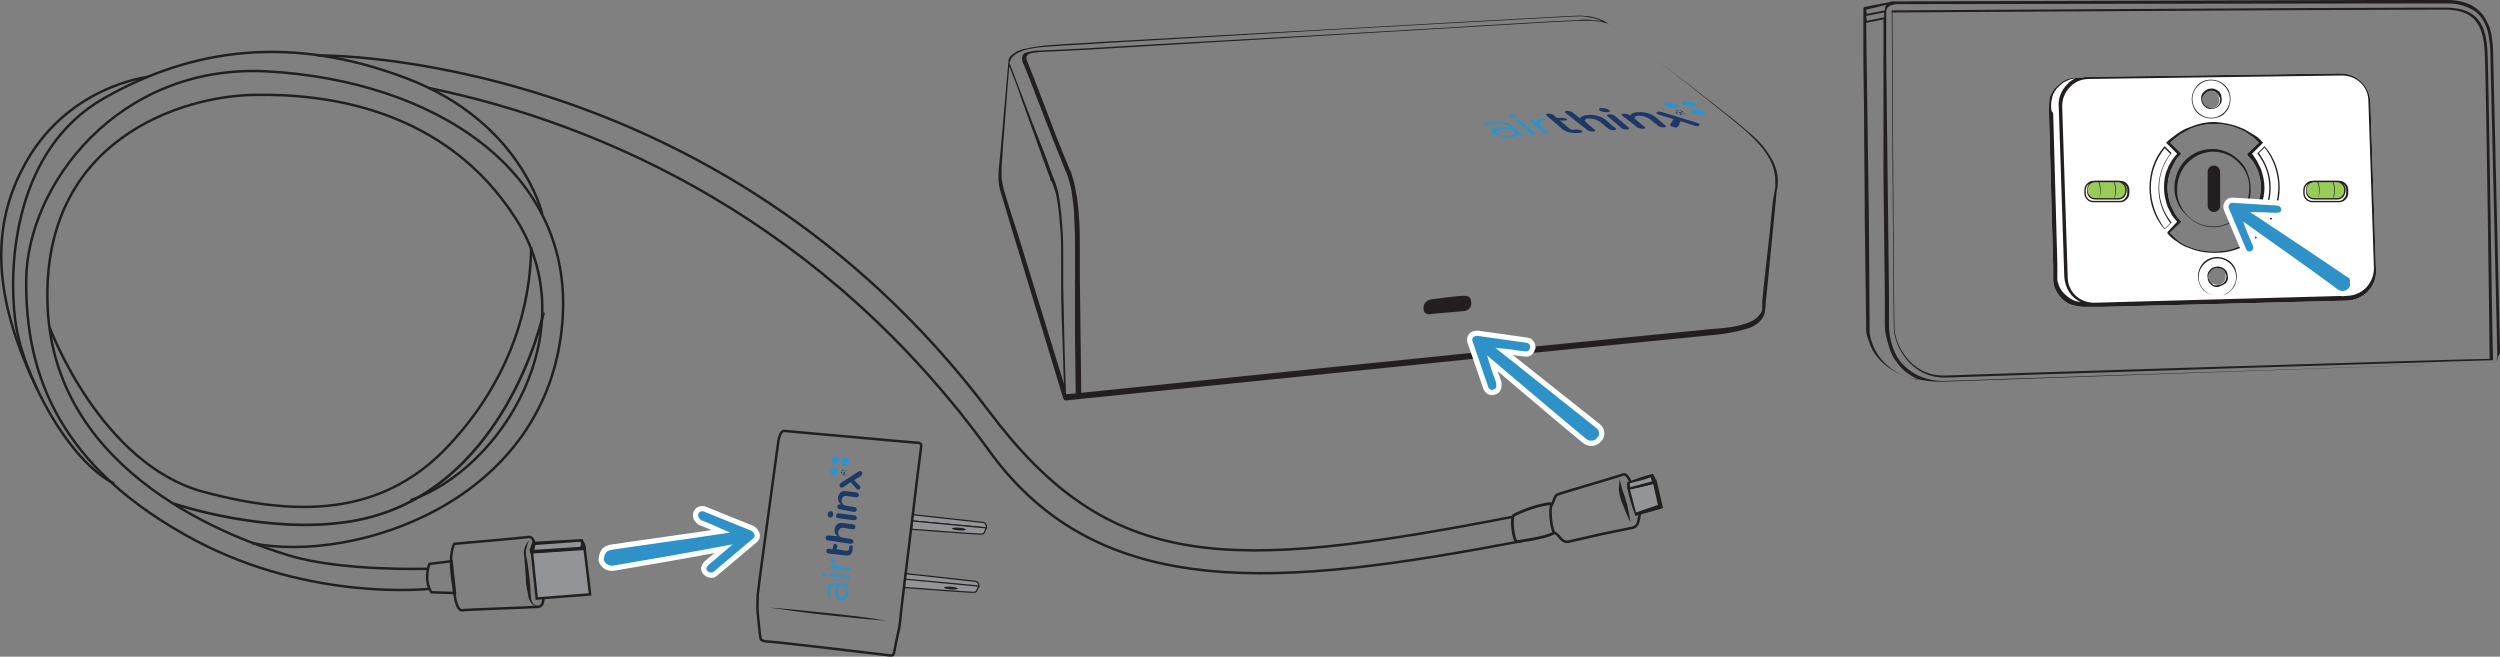 <?xml version="1.0" encoding="utf-8"?>
<!-- Generator: Adobe Illustrator 16.0.0, SVG Export Plug-In . SVG Version: 6.00 Build 0)  -->
<!DOCTYPE svg PUBLIC "-//W3C//DTD SVG 1.1//EN" "http://www.w3.org/Graphics/SVG/1.1/DTD/svg11.dtd">
<svg version="1.1" id="ARTWORK" xmlns="http://www.w3.org/2000/svg" xmlns:xlink="http://www.w3.org/1999/xlink" x="0px" y="0px"
	 width="533.475px" height="140.12px" viewBox="-28.127 266.078 533.475 140.12"
	 enable-background="new -28.127 266.078 533.475 140.12" xml:space="preserve">
<rect x="-28.127" y="266.078" width="533.475" height="140.12" fill="#808080" stroke="none"/>
<g>
	<g>
		<g>
			<path fill="#929497" stroke="#221F1F" stroke-width="0.267" stroke-miterlimit="10" d="M165.053,388.479l14.782,1.626
				c0,0,1.034,0,0.887,1.183l-15.817-1.479L165.053,388.479z"/>
			<path fill="#929497" stroke="#221F1F" stroke-width="0.267" stroke-miterlimit="10" d="M164.756,391.435
				c0,0,13.748,1.035,14.635,1.035c0.888,0,0.74,0,1.331-1.331l-15.817-1.478L164.756,391.435z"/>
			
				<ellipse transform="matrix(-0.997 -0.076 0.076 -0.997 319.28 795.195)" fill="#221F1F" cx="174.769" cy="391.523" rx="1.478" ry="0.296"/>
		</g>
		<g>
			<path fill="#929497" stroke="#221F1F" stroke-width="0.267" stroke-miterlimit="10" d="M166.678,375.913l14.783,1.626
				c0,0,1.035,0,0.887,1.183l-15.817-1.479L166.678,375.913z"/>
			<path fill="#929497" stroke="#221F1F" stroke-width="0.267" stroke-miterlimit="10" d="M166.383,379.018
				c0,0,13.748,1.034,14.635,1.034s0.738,0,1.33-1.33l-15.817-1.479L166.383,379.018z"/>
			
				<ellipse transform="matrix(-0.997 -0.076 0.076 -0.997 323.62 770.179)" fill="#221F1F" cx="176.458" cy="378.935" rx="1.478" ry="0.296"/>
		</g>
		<path fill="none" stroke="#221F1F" stroke-width="0.534" stroke-miterlimit="10" d="M161.652,405.922
			c0.592,0,0.887,0.147,1.035-0.739c0.147-0.887,0.738-3.695,0.887-4.287c0.147-0.591,0.295-1.034,0.591-4.435
			c0.444-3.4,4.14-34.592,4.287-35.183c0-0.592-0.296-0.739-1.034-0.739c-0.74,0-27.792-2.513-28.235-2.513
			s-0.888,0.591-1.183,1.922c-0.148,1.33-4.435,32.226-4.435,33.112c0,0.888-0.147,2.514,0,3.844s0.443,4.878,0.591,5.322
			c0,0.443,0.443,0.591,1.183,0.738C135.931,402.817,160.322,405.773,161.652,405.922z"/>
		<g>
			<path fill="#221F1F" d="M135.931,395.722c4.139,0.296,8.426,0.739,12.565,1.183c4.139,0.443,8.426,0.887,12.564,1.626
				c-4.139-0.296-8.426-0.739-12.564-1.183C144.209,396.904,140.069,396.313,135.931,395.722z"/>
		</g>
		<g>
			<path fill="#3192C8" d="M151.452,390.991h-0.443c-0.147,0.296-0.296,0.739-0.296,1.183c-0.147,0.887,0.148,1.33,0.739,1.33l0,0
				c0.591,0,0.888-0.443,0.888-1.034C152.486,391.878,152.043,391.139,151.452,390.991 M151.305,394.243L151.305,394.243
				c-0.887-0.147-1.33-0.887-1.184-2.069c0-0.591,0.148-0.887,0.297-1.33h-0.148c-0.739-0.148-1.183,0.295-1.33,1.183
				c0,0.443,0,0.887,0.147,1.183v0.147c0,0.147-0.147,0.296-0.296,0.296c-0.147,0-0.147-0.148-0.295-0.148
				c-0.148-0.443-0.148-0.887-0.148-1.478c0-0.592,0.296-1.035,0.592-1.331c0.295-0.295,0.738-0.295,1.33-0.295l2.365,0.295
				c0.148,0,0.296,0.148,0.296,0.296s-0.147,0.296-0.296,0.296h-0.443c0.295,0.296,0.592,0.887,0.592,1.626
				S152.191,394.392,151.305,394.243"/>
			<path fill="#3192C8" d="M147.609,389.069c-0.148,0-0.297-0.147-0.297-0.443c0-0.147,0.148-0.443,0.443-0.296h0.148
				c0.148,0,0.296,0.148,0.296,0.443C148.053,388.922,147.904,389.069,147.609,389.069L147.609,389.069z"/>
			<path fill="#3192C8" d="M149.234,389.069c-0.147,0-0.295-0.147-0.295-0.296c0-0.147,0.147-0.295,0.295-0.295l3.696,0.443
				c0.147,0,0.296,0.147,0.296,0.296c0,0.147-0.148,0.295-0.296,0.295L149.234,389.069z"/>
			<path fill="#3192C8" d="M149.383,387.443c-0.148,0-0.296-0.147-0.296-0.296c0-0.147,0.147-0.295,0.296-0.295l0.738,0.147
				c-0.591-0.443-1.034-1.035-0.887-1.626c0-0.147,0.148-0.296,0.296-0.296s0.296,0.148,0.296,0.296
				c0,0.887,0.592,1.626,1.773,1.773l1.479,0.148c0.148,0,0.296,0.147,0.296,0.296c0,0.147-0.147,0.295-0.296,0.295L149.383,387.443
				z"/>
			<path fill="#1C3968" d="M148.644,384.191c-0.296,0-0.443-0.296-0.443-0.592c0-0.295,0.296-0.443,0.591-0.443l0.739,0.148
				l0.147-0.739c0-0.296,0.297-0.443,0.443-0.443c0.148,0,0.444,0.295,0.444,0.443l-0.147,0.739l2.068,0.295
				c0.444,0,0.592-0.147,0.592-0.443c0-0.147,0-0.147,0-0.295c0-0.296,0.296-0.444,0.443-0.444c0.148,0,0.296,0.148,0.296,0.296
				c0,0.296,0,0.443,0,0.739c-0.147,0.739-0.443,1.183-1.331,1.183L148.644,384.191z"/>
			<path fill="#1C3968" d="M148.496,381.383c-0.296,0-0.443-0.296-0.443-0.592c0-0.295,0.295-0.443,0.591-0.443l1.922,0.148
				c-0.296-0.296-0.739-0.739-0.591-1.479c0.146-1.035,0.887-1.479,1.773-1.331l2.217,0.296c0.296,0,0.443,0.296,0.443,0.592
				c0,0.295-0.295,0.443-0.591,0.443l-1.922-0.296c-0.591-0.147-1.034,0.296-1.183,0.887c0,0.592,0.296,1.035,0.887,1.183
				l1.922,0.296c0.296,0,0.443,0.296,0.443,0.592c0,0.295-0.295,0.443-0.591,0.443L148.496,381.383z"/>
			<path fill="#1C3968" d="M148.939,376.504c-0.296,0-0.443-0.295-0.443-0.738c0-0.296,0.295-0.592,0.591-0.592h0.147
				c0.296,0,0.443,0.296,0.443,0.739c0,0.296-0.295,0.591-0.591,0.591H148.939z"/>
			<path fill="#1C3968" d="M150.713,376.652c-0.295,0-0.443-0.296-0.443-0.592c0-0.295,0.296-0.443,0.592-0.443l3.399,0.443
				c0.296,0,0.443,0.296,0.443,0.592s-0.296,0.443-0.591,0.443L150.713,376.652z"/>
			<path fill="#1C3968" d="M151.009,374.73c-0.296,0-0.443-0.296-0.443-0.592c0-0.295,0.296-0.443,0.591-0.443h0.148
				c-0.296-0.295-0.739-0.739-0.592-1.478c0.148-1.035,0.887-1.479,1.773-1.331l2.218,0.296c0.296,0,0.444,0.296,0.444,0.591
				c0,0.296-0.297,0.444-0.592,0.444l-1.922-0.296c-0.739-0.148-1.035,0.296-1.183,0.887c0,0.592,0.296,1.035,0.888,1.183
				l1.921,0.296c0.296,0,0.444,0.296,0.444,0.591c0,0.296-0.297,0.443-0.592,0.443L151.009,374.73z"/>
			<path fill="#3192C8" d="M149.678,367.487c-0.443,0-0.738-0.444-0.591-0.888c0-0.443,0.443-0.887,0.888-0.738h0.146
				c0.444,0,0.74,0.443,0.592,0.887C150.565,367.191,150.121,367.635,149.678,367.487L149.678,367.487z"/>
			<path fill="#3192C8" d="M149.975,365.122c-0.444,0-0.74-0.443-0.592-0.888c0-0.443,0.443-0.887,0.887-0.738h0.148
				c0.443,0,0.738,0.443,0.591,0.887S150.418,365.122,149.975,365.122L149.975,365.122z"/>
			<path fill="#3192C8" d="M152.043,365.417c-0.443,0-0.738-0.443-0.591-0.887c0-0.443,0.443-0.887,0.888-0.739h0.146
				c0.444,0,0.74,0.443,0.592,0.888C153.078,365.122,152.635,365.417,152.043,365.417L152.043,365.417z"/>
			<path fill="#1C3968" d="M155,366.748c0.148-0.148,0.296-0.148,0.443-0.148c0.296,0,0.443,0.296,0.443,0.592
				c0,0.147-0.147,0.296-0.295,0.443l-1.479,0.887l1.183,1.183c0.147,0.148,0.296,0.296,0.147,0.443
				c0,0.296-0.295,0.444-0.443,0.444s-0.295-0.148-0.295-0.148l-1.331-1.479L151.896,370c-0.147,0.147-0.296,0.147-0.443,0.147
				c-0.296,0-0.443-0.295-0.443-0.591c0-0.148,0.147-0.296,0.296-0.443L155,366.748z"/>
			<path fill="#1C3968" d="M152.043,366.748c-0.147,0-0.147,0-0.147,0.147c0,0.148,0,0.148,0.147,0.296l0,0
				c0.148,0,0.148,0,0.148-0.148C152.191,366.896,152.191,366.748,152.043,366.748L152.043,366.748z"/>
			<path fill="#1C3968" d="M152.043,367.339C152.191,367.339,152.191,367.339,152.043,367.339
				C152.191,367.191,152.191,367.191,152.043,367.339L152.043,367.339C152.043,367.191,152.043,367.191,152.043,367.339
				L152.043,367.339L152.043,367.339z"/>
			<path fill="#1C3968" d="M151.748,367.339c0,0.148,0,0.148,0.147,0.148s0.147,0,0.147-0.148l0,0c0-0.147,0-0.147-0.147-0.147
				L151.748,367.339L151.748,367.339z"/>
			<path fill="#1C3968" d="M152.043,367.635C152.043,367.635,152.191,367.635,152.043,367.635c0.148,0.147,0.148,0.147,0.148,0l0,0
				C152.34,367.487,152.191,367.487,152.043,367.635C152.191,367.487,152.191,367.487,152.043,367.635L152.043,367.635z"/>
			<path fill="#1C3968" d="M152.486,367.635C152.34,367.635,152.486,367.635,152.486,367.635L152.486,367.635L152.486,367.635
				L152.486,367.635C152.486,367.487,152.486,367.635,152.486,367.635L152.486,367.635z"/>
			<path fill="#1C3968" d="M152.34,366.896L152.34,366.896C152.34,366.748,152.34,366.748,152.34,366.896L152.34,366.896
				L152.34,366.896L152.34,366.896L152.34,366.896z"/>
			<path fill="#1C3968" d="M152.34,367.339h0.146c0-0.147,0-0.147,0-0.147l0,0h-0.146C152.34,367.191,152.34,367.191,152.34,367.339
				L152.34,367.339z"/>
			<path fill="#1C3968" d="M152.635,367.043L152.635,367.043C152.783,366.896,152.783,366.896,152.635,367.043L152.635,367.043
				C152.635,366.748,152.635,366.748,152.635,367.043C152.635,366.896,152.635,366.896,152.635,367.043L152.635,367.043z"/>
			<path fill="#1C3968" d="M152.783,366.748L152.783,366.748C152.783,366.6,152.783,366.6,152.783,366.748L152.783,366.748
				C152.783,366.6,152.783,366.6,152.783,366.748C152.635,366.6,152.635,366.6,152.783,366.748L152.783,366.748z"/>
			<path fill="#1C3968" d="M152.043,366.6C152.043,366.452,152.043,366.452,152.043,366.6L152.043,366.6L152.043,366.6
				L152.043,366.6C152.043,366.6,152.191,366.6,152.043,366.6L152.043,366.6z"/>
			<path fill="#1C3968" d="M152.486,366.6v-0.147c0,0-0.146-0.147-0.146,0l0,0v0.147C152.34,366.748,152.34,366.748,152.486,366.6
				L152.486,366.6z"/>
			<path fill="#1C3968" d="M152.191,366.305C152.34,366.305,152.34,366.305,152.191,366.305
				C152.191,366.156,152.191,366.156,152.191,366.305L152.191,366.305C152.043,366.156,152.043,366.305,152.191,366.305
				L152.191,366.305L152.191,366.305z"/>
			<path fill="#1C3968" d="M152.043,366.156C152.043,366.156,152.043,366.009,152.043,366.156
				C152.043,366.009,151.896,366.009,152.043,366.156L152.043,366.156C151.896,366.009,151.896,366.156,152.043,366.156
				C151.896,366.156,152.043,366.156,152.043,366.156L152.043,366.156z"/>
			<path fill="#1C3968" d="M151.748,366.748C151.6,366.748,151.6,366.748,151.748,366.748
				C151.6,366.748,151.748,366.748,151.748,366.748L151.748,366.748L151.748,366.748C151.748,366.748,151.748,366.6,151.748,366.748
				L151.748,366.748z"/>
			<path fill="#1C3968" d="M151.896,366.452c0-0.147-0.147-0.147-0.147-0.147c-0.148,0-0.148,0.147-0.148,0.147l0,0
				c0,0.147,0.148,0.147,0.148,0.147C151.896,366.6,151.896,366.452,151.896,366.452L151.896,366.452z"/>
			<path fill="#1C3968" d="M151.6,366.452C151.6,366.452,151.452,366.452,151.6,366.452c-0.147,0-0.147,0-0.147,0l0,0
				C151.452,366.6,151.452,366.6,151.6,366.452C151.6,366.6,151.6,366.452,151.6,366.452L151.6,366.452z"/>
			<path fill="#1C3968" d="M151.305,366.6L151.305,366.6C151.156,366.6,151.156,366.6,151.305,366.6L151.305,366.6
				C151.156,366.6,151.156,366.748,151.305,366.6L151.305,366.6L151.305,366.6z"/>
			<path fill="#1C3968" d="M151.6,367.191C151.6,367.191,151.748,367.191,151.6,367.191
				C151.748,367.191,151.748,367.191,151.6,367.191L151.6,367.191C151.748,367.043,151.748,367.043,151.6,367.191
				C151.748,367.043,151.6,367.043,151.6,367.191L151.6,367.191z"/>
			<path fill="#1C3968" d="M151.452,366.748c-0.147,0-0.147,0-0.147,0.147c0,0.148,0,0.148,0.147,0.148l0,0
				c0.147,0,0.147,0,0.147-0.148C151.6,366.896,151.6,366.896,151.452,366.748L151.452,366.748z"/>
			<path fill="#1C3968" d="M151.452,367.191C151.305,367.191,151.305,367.191,151.452,367.191c-0.147,0.147,0,0.147,0,0.147l0,0
				C151.452,367.339,151.452,367.339,151.452,367.191L151.452,367.191L151.452,367.191z"/>
			<path fill="#1C3968" d="M151.452,367.487L151.452,367.487C151.452,367.635,151.452,367.635,151.452,367.487L151.452,367.487
				C151.452,367.635,151.452,367.635,151.452,367.487L151.452,367.487L151.452,367.487z"/>
		</g>
	</g>
	<g>
		<g>
			<path fill="none" stroke="#221F1F" stroke-width="0.606" stroke-linecap="round" stroke-miterlimit="10" d="M302.679,373.548
				c-3.992,0.443-7.835,2.513-7.835,2.513c-0.592,1.035,0,5.026,0.591,5.618c0,0,5.913-0.739,7.835-1.774"/>
			<path fill="none" stroke="#221F1F" stroke-width="0.554" stroke-miterlimit="10" d="M313.617,380.052
				c0,0,5.026-1.034,6.505-1.33c1.478-0.296,1.33-1.626,1.626-2.661c0.296-1.034-0.739-3.695-1.479-5.913
				c-0.739-2.217-1.479-3.104-2.069-2.809c-0.592,0.296-13.452,3.991-14.044,4.287c-0.591,0.296-0.739,1.626-1.183,2.218
				c-0.591,0.739,0,5.617,0.592,5.913c1.183,0.443,1.33,2.069,2.956,1.922C307.853,381.383,313.617,380.052,313.617,380.052z"/>
			<g>
				<path fill="#221F1F" d="M317.461,368.227c0.147,0.443,0.147,0.738,0.296,1.182c0.147,0.444,0.147,0.739,0.295,1.184
					c0.296,0.738,0.592,1.478,0.739,2.217c0.296,0.739,0.443,1.479,0.592,2.365c0.147,0.739,0.296,1.626,0.443,2.365
					c-0.443-0.739-0.739-1.479-1.035-2.218c-0.295-0.738-0.591-1.478-0.887-2.217s-0.443-1.479-0.591-2.365
					C317.313,369.853,317.461,369.113,317.461,368.227z"/>
			</g>
			<g>
				<polygon fill="#929497" points="319.53,370.296 325,368.965 326.035,374.139 320.861,375.617 				"/>
				<path fill="#221F1F" d="M319.087,370.147c1.922-0.591,3.844-1.034,5.766-1.626l0.443-0.147l0.147,0.443l1.183,5.174l0.147,0.443
					l-0.295,0.148l-5.174,1.478l-0.443,0.148l-0.148-0.443C319.974,373.844,319.53,372.069,319.087,370.147z M319.679,370.443
					c0.443,1.626,0.887,3.4,1.33,5.174l-0.147-0.147l5.174-1.774l-0.296,0.443l-1.183-5.174l0.443,0.296
					C323.374,369.704,321.6,370.147,319.679,370.443z"/>
			</g>
			<g>
				<polygon fill="#929497" points="324.408,367.487 325,368.965 319.53,370.296 319.383,369.261 				"/>
				<path fill="#221F1F" d="M324.557,367.191c0.147,0.147,0.296,0.443,0.443,0.739s0.296,0.591,0.147,1.034L325,369.261l-5.47,1.33
					h-0.147l-0.148-0.147c-0.147-0.147-0.147-0.443-0.147-0.591c0-0.148,0-0.444,0-0.592v-0.296h0.147
					C321.009,368.227,322.782,367.635,324.557,367.191z M324.113,367.931c-1.479,0.591-3.104,0.887-4.73,1.33l0.147-0.147
					c0.148,0.147,0.148,0.443,0.148,0.591c0,0.148,0.147,0.443,0,0.592l-0.296-0.148l5.47-1.478l-0.296,0.443
					c0-0.296-0.148-0.443-0.296-0.592C324.261,368.374,324.261,368.227,324.113,367.931z"/>
			</g>
		</g>
		<path fill="none" stroke="#221F1F" stroke-width="0.534" stroke-miterlimit="10" d="M87.148,388.626
			c0.295,2.218,1.625,6.8-0.444,6.948c-2.069,0.147-15.817,0.591-16.261,0.739c-0.443,0-1.183-0.444-1.626-3.696
			s-1.331-7.835,0-10.495c2.069-0.148,15.078-1.331,15.966-1.479C85.817,380.644,86.261,382.27,87.148,388.626z"/>
		<polygon fill="#929497" stroke="#221F1F" stroke-width="0.534" stroke-miterlimit="10" points="96.609,383.009 97.791,392.913 
			86.408,393.8 85.374,383.896 		"/>
		<g>
			<path fill="#221F1F" d="M84.783,381.383c-0.297,0.591-0.443,1.183-0.592,1.773c-0.148,0.592-0.148,1.183,0,1.774
				c0.295,1.33,0.443,2.513,0.592,3.843c0.147,1.331,0.295,2.514,0.295,3.844c0.148,0.592,0,1.331,0.296,1.774
				c0.147,0.591,0.739,0.887,1.478,1.034c-0.591,0-1.33-0.147-1.773-0.887c-0.147-0.296-0.295-0.591-0.443-1.035l-0.148-0.887
				c-0.295-1.33-0.443-2.513-0.443-3.844l-0.295-3.843C83.452,383.748,83.896,382.27,84.783,381.383z"/>
		</g>
		<path fill="none" stroke="#221F1F" stroke-width="0.534" stroke-miterlimit="10" d="M68.227,385.817l-4.73,0.591
			c0,0-1.331,3.4,0.443,6.062l5.025,0.147L68.227,385.817z"/>
		<path fill="none" stroke="#221F1F" stroke-width="0.534" stroke-miterlimit="10" d="M63.2,387.443c0,0-18.331,0.592-29.565-2.809
			s-49.965-16.853-51.592-52.922c-1.625-36.069,28.975-45.234,44.201-45.383c15.078-0.295,40.651,2.809,55.73,26.461
			c15.078,23.652-2.81,53.218-22.471,60.018"/>
		<path fill="none" stroke="#221F1F" stroke-width="0.534" stroke-miterlimit="10" d="M63.496,391.73
			c0,0-25.131,2.809-49.966-10.348c-28.826-15.374-36.218-35.035-36.069-55.436c0.148-20.399,19.66-46.27,51.295-44.643
			c35.627,1.922,65.783,21.139,63.123,53.513c-3.105,38.73-44.939,51.591-66.227,47.156"/>
		<path fill="none" stroke="#221F1F" stroke-width="0.534" stroke-miterlimit="10" d="M-17.514,336c0,0,10.792,29.122,32.818,35.035
			c22.025,5.913,39.174,4.286,52.479-10.053c13.304-14.339,17.295-29.861,17.443-42.131"/>
		<path fill="none" stroke="#221F1F" stroke-width="0.567" stroke-miterlimit="10" d="M8.947,373.548c0,0,19.514,6.652,37.4,3.844
			c33.262-5.174,41.539-44.644,41.539-44.644"/>
		<path fill="none" stroke="#221F1F" stroke-width="0.534" stroke-miterlimit="10" d="M87.592,311.756
			c0,0-4.436-19.66-28.975-28.973c-24.539-9.313-45.678-6.505-64.6,4.286c-18.922,10.792-20.4,35.183-18.922,47.157
			c1.479,11.974,11.53,30.304,21.139,35.034"/>
		<g>
			<polygon fill="#929497" points="96.018,381.383 96.609,383.009 85.374,383.896 85.67,382.122 			"/>
			<path fill="#221F1F" d="M96.165,381.087c0.147,0.296,0.296,0.592,0.444,0.887c0.146,0.296,0.295,0.592,0.295,1.035v0.443h-0.295
				l-11.235,0.739h-0.296l-0.147-0.443c-0.147-0.296,0-0.592,0.147-0.887c0.148-0.296,0.148-0.592,0.296-0.888l0.147-0.295h0.296
				L96.165,381.087z M95.722,381.679l-10.052,0.738l0.443-0.295c0,0.295,0,0.591-0.148,0.887c0,0.296,0,0.591-0.295,0.887
				l-0.443-0.443l11.234-0.739l-0.296,0.592c-0.147,0-0.296-0.148-0.296-0.296l-0.147-0.296
				C95.869,382.27,95.869,381.974,95.722,381.679z"/>
		</g>
		<path fill="none" stroke="#221F1F" stroke-width="0.534" stroke-miterlimit="10" d="M39.695,277.904c0,0,85-1.33,143.244,75.982
			c25.869,34.443,50.704,34.296,111.756,22.47"/>
		<path fill="none" stroke="#221F1F" stroke-width="0.534" stroke-miterlimit="10" d="M63.348,284.852
			c37.4,7.688,84.408,28.679,119.739,77.609c23.652,32.521,62.234,28.826,113.53,19.069"/>
		<path fill="none" stroke="#221F1F" stroke-width="0.534" stroke-miterlimit="10" d="M3.479,282.486
			c0,0-17.739,1.922-26.757,19.514c-7.392,14.043-5.47,29.418,3.104,47.156"/>
	</g>
	<g>
		<path fill="#2E92C8" d="M102.965,387.296c7.835-1.331,15.521-2.661,23.357-4.14c-1.184,1.035-2.514,2.07-3.696,3.104
			c-0.296,0.296-0.443,0.592-0.591,1.035c0,0.443,0.147,0.739,0.443,1.034c0.295,0.296,0.887,0.592,1.33,0.443h0.296l0.443-0.295
			l8.427-7.096c0.443-0.296,0.591-0.887,0.443-1.331c-0.148-0.443-0.443-0.887-0.888-1.183l-10.2-4.139
			c-0.738-0.296-1.626,0-1.922,0.739c-0.147,0.296-0.147,0.739,0,1.183c0.148,0.296,0.443,0.591,0.74,0.887
			c1.478,0.592,2.956,1.183,4.582,1.922c-7.835,1.183-15.67,2.218-23.504,3.4c-0.74,0.147-1.331,0.443-1.627,1.034
			c-0.295,0.443-0.443,1.183-0.443,1.774C100.452,386.704,101.635,387.591,102.965,387.296L102.965,387.296z"/>
		<path fill="none" stroke="#FFFFFF" stroke-width="1.115" stroke-miterlimit="10" d="M102.965,387.296
			c7.835-1.331,15.521-2.661,23.357-4.14c-1.184,1.035-2.514,2.07-3.696,3.104c-0.296,0.296-0.443,0.592-0.591,1.035
			c0,0.443,0.147,0.739,0.443,1.034c0.295,0.296,0.887,0.592,1.33,0.443h0.296l0.443-0.295l8.427-7.096
			c0.443-0.296,0.591-0.887,0.443-1.331c-0.148-0.443-0.443-0.887-0.888-1.183l-10.2-4.139c-0.738-0.296-1.626,0-1.922,0.739
			c-0.147,0.296-0.147,0.739,0,1.183c0.148,0.296,0.443,0.591,0.74,0.887c1.478,0.592,2.956,1.183,4.582,1.922
			c-7.835,1.183-15.67,2.218-23.504,3.4c-0.74,0.147-1.331,0.443-1.627,1.034c-0.295,0.443-0.443,1.183-0.443,1.774
			C100.452,386.704,101.635,387.591,102.965,387.296L102.965,387.296z"/>
	</g>
	<g>
		<path fill="#2E92C8" d="M294.991,294.018l-0.296-0.296c-0.591,0-1.33,0-2.217,0c-1.331,0.147-1.626,0.443-1.183,0.739l0,0
			c0.443,0.443,1.478,0.592,2.513,0.592C294.991,294.904,295.583,294.461,294.991,294.018 M290.261,294.461L290.261,294.461
			c-0.739-0.739,0-1.035,1.626-1.183c0.887,0,1.479,0,2.218,0l-0.148-0.147c-0.738-0.592-1.773-0.887-3.104-0.74
			c-0.739,0-1.183,0.148-1.479,0.297h-0.147c-0.296,0-0.592,0-0.739-0.148c-0.148-0.148,0-0.148,0-0.148
			c0.443-0.147,1.034-0.295,1.921-0.295c0.888,0,1.774,0,2.661,0.148c0.739,0.146,1.331,0.443,1.774,0.887l2.069,1.773
			c0.147,0.148,0,0.296-0.147,0.296c-0.296,0-0.592,0-0.739-0.147l-0.296-0.297c-0.147,0.297-0.592,0.592-1.774,0.74
			C292.626,295.348,291,295.2,290.261,294.461"/>
		<path fill="#2E92C8" d="M293.956,290.766c-0.147-0.148,0-0.296,0.296-0.296s0.739,0,0.887,0.147l0.148,0.148
			c0.147,0.147,0,0.295-0.296,0.295C294.548,291.061,294.104,291.061,293.956,290.766L293.956,290.766z"/>
		<path fill="#2E92C8" d="M295.435,291.947c-0.147-0.147,0-0.295,0.148-0.295c0.295,0,0.591,0,0.738,0.147l3.253,2.81
			c0.147,0.146,0,0.295-0.148,0.295c-0.295,0-0.591,0-0.739-0.148L295.435,291.947z"/>
		<path fill="#2E92C8" d="M298.096,291.8c-0.147-0.147,0-0.296,0.147-0.296c0.296,0,0.592,0,0.739,0.148l0.739,0.592
			c-0.147-0.592,0.443-0.888,1.33-1.035c0.296,0,0.592,0,0.739,0.147c0.148,0.147,0,0.296-0.147,0.296
			c-1.183,0.147-1.774,0.738-0.739,1.626l1.33,1.034c0.148,0.148,0,0.297-0.147,0.297c-0.296,0-0.591,0-0.739-0.148L298.096,291.8z"
			/>
		<path fill="#1D3868" d="M301.939,290.766c-0.296-0.148-0.148-0.443,0.295-0.443c0.444,0,1.035,0.147,1.183,0.295l0.592,0.592
			h1.183c0.443,0,0.887,0.147,1.035,0.295c0.147,0.148,0,0.296-0.296,0.296h-1.183l1.922,1.626c0.295,0.296,0.738,0.443,1.33,0.296
			c0.147,0,0.296,0,0.443,0c0.296,0,0.887,0.147,1.035,0.296c0.147,0.147,0.147,0.295-0.148,0.295
			c-0.295,0.148-0.591,0.148-1.034,0.148c-1.183,0-2.218-0.148-3.104-0.887L301.939,290.766z"/>
		<path fill="#1D3868" d="M305.931,290.174c-0.296-0.148-0.148-0.443,0.296-0.443c0.443,0,1.034,0.148,1.182,0.295l1.627,1.331
			c0.147-0.296,0.443-0.591,1.478-0.739c1.626-0.147,3.104,0.296,3.991,1.035l2.07,1.773c0.295,0.148,0.147,0.443-0.296,0.443
			s-1.035-0.147-1.183-0.295l-1.774-1.479c-0.591-0.443-1.478-0.739-2.365-0.739c-0.887,0-1.183,0.443-0.591,0.888l1.773,1.478
			c0.296,0.147,0.148,0.443-0.295,0.443s-1.035-0.147-1.183-0.296L305.931,290.174z"/>
		<path fill="#1D3868" d="M313.174,289.582c-0.296-0.295,0-0.443,0.443-0.443c0.592,0,1.183,0.148,1.479,0.296l0.147,0.147
			c0.296,0.297,0,0.443-0.443,0.443c-0.591,0-1.183-0.146-1.479-0.295L313.174,289.582z"/>
		<path fill="#1D3868" d="M314.948,290.913c-0.296-0.147-0.148-0.443,0.295-0.443s1.035,0.147,1.183,0.296l2.957,2.513
			c0.296,0.147,0.147,0.443-0.296,0.443s-1.035-0.147-1.183-0.296L314.948,290.913z"/>
		<path fill="#1D3868" d="M318.052,290.766c-0.295-0.148-0.147-0.443,0.296-0.443s1.035,0.147,1.183,0.295l0.148,0.148
			c0.147-0.296,0.443-0.592,1.478-0.74c1.626-0.146,3.104,0.297,3.991,1.035l2.07,1.774c0.295,0.147,0.147,0.443-0.296,0.443
			s-1.035-0.147-1.183-0.296l-1.774-1.479c-0.591-0.443-1.478-0.738-2.365-0.738c-0.887,0-1.183,0.443-0.591,0.887l1.773,1.479
			c0.296,0.147,0.148,0.443-0.295,0.443s-1.035-0.148-1.183-0.296L318.052,290.766z"/>
		<path fill="#2E92C8" d="M327.069,288.548c-0.443-0.296,0-0.591,0.592-0.591c0.739,0,1.626,0.147,2.069,0.443l0.147,0.147
			c0.443,0.296,0,0.591-0.739,0.591C328.4,289.139,327.661,288.991,327.069,288.548L327.069,288.548z"/>
		<path fill="#2E92C8" d="M330.913,288.252c-0.443-0.295,0-0.592,0.591-0.592c0.739,0,1.627,0.148,2.07,0.444l0.147,0.147
			c0.443,0.296,0,0.592-0.739,0.592S331.356,288.695,330.913,288.252L330.913,288.252z"/>
		<path fill="#2E92C8" d="M332.835,290.025c-0.443-0.295,0-0.591,0.591-0.591c0.739,0,1.626,0.147,2.07,0.444l0.147,0.146
			c0.443,0.297,0,0.592-0.739,0.592S333.278,290.322,332.835,290.025L332.835,290.025z"/>
		<path fill="#1D3868" d="M333.869,292.244c0.296,0.146,0.444,0.146,0.592,0.295c0.296,0.148,0,0.296-0.296,0.443
			c-0.296,0-0.591,0-0.887-0.147l-2.809-0.888l-0.443,1.035c0,0.148-0.148,0.148-0.443,0.296c-0.444,0-0.888-0.147-1.183-0.296
			c-0.148-0.147-0.148-0.147-0.148-0.295l0.739-1.184l-2.956-0.887c-0.296-0.147-0.443-0.147-0.592-0.295
			c-0.296-0.148,0-0.297,0.296-0.443c0.296,0,0.591,0,0.887,0.146L333.869,292.244z"/>
		<path fill="#1D3868" d="M330.766,290.174c-0.148-0.148-0.296-0.148-0.444-0.148c-0.147,0-0.295,0-0.147,0.148l0,0
			c0.147,0.148,0.296,0.148,0.443,0.148C330.766,290.322,330.913,290.174,330.766,290.174L330.766,290.174z"/>
		<path fill="#1D3868" d="M330.026,290.322L330.026,290.322c0.147,0,0.147,0,0.147,0l0,0
			C330.174,290.322,330.174,290.322,330.026,290.322L330.026,290.322L330.026,290.322z"/>
		<path fill="#1D3868" d="M329.583,290.025c-0.148,0-0.148,0-0.148,0.148c0,0,0.148,0.148,0.296,0.148l0,0
			c0.147,0,0.147,0,0.147-0.148C329.878,290.174,329.73,290.025,329.583,290.025L329.583,290.025z"/>
		<path fill="#1D3868" d="M329.583,290.322L329.583,290.322C329.583,290.47,329.583,290.47,329.583,290.322L329.583,290.322
			c0.147,0.147,0.147,0.147,0.147,0C329.73,290.322,329.73,290.322,329.583,290.322L329.583,290.322z"/>
		<path fill="#1D3868" d="M329.878,290.617L329.878,290.617L329.878,290.617L329.878,290.617
			C330.026,290.617,330.026,290.617,329.878,290.617C330.026,290.617,330.026,290.617,329.878,290.617L329.878,290.617z"/>
		<path fill="#1D3868" d="M330.913,290.47L330.913,290.47C330.913,290.322,330.913,290.322,330.913,290.47L330.913,290.47
			C330.766,290.322,330.766,290.322,330.913,290.47C330.766,290.47,330.766,290.47,330.913,290.47L330.913,290.47z"/>
		<path fill="#1D3868" d="M330.321,290.47c0,0,0.148,0.147,0.296,0.147c0.148,0,0.296,0,0.296,0l0,0c0,0-0.147-0.147-0.296-0.147
			C330.47,290.322,330.321,290.47,330.321,290.47L330.321,290.47z"/>
		<path fill="#1D3868" d="M331.061,290.617c0,0,0,0,0.148,0c0.147,0,0.147,0,0.147,0l0,0
			C331.356,290.617,331.209,290.617,331.061,290.617L331.061,290.617L331.061,290.617z"/>
		<path fill="#1D3868" d="M331.504,290.617C331.504,290.617,331.652,290.617,331.504,290.617c0.148,0,0.148,0,0.148,0l0,0
			C331.8,290.617,331.652,290.617,331.504,290.617C331.652,290.617,331.504,290.617,331.504,290.617L331.504,290.617z"/>
		<path fill="#1D3868" d="M331.061,290.174L331.061,290.174c-0.147,0-0.147,0-0.147,0l0,0
			C330.913,290.174,330.913,290.174,331.061,290.174L331.061,290.174L331.061,290.174z"/>
		<path fill="#1D3868" d="M331.209,290.47c0.147,0,0.295,0,0.295,0s0-0.147-0.147-0.147l0,0c-0.147,0-0.296,0-0.296,0
			S331.061,290.322,331.209,290.47L331.209,290.47z"/>
		<path fill="#1D3868" d="M331.504,290.174c0.148,0,0.148,0,0.148,0C331.8,290.174,331.652,290.174,331.504,290.174L331.504,290.174
			C331.504,290.025,331.504,290.174,331.504,290.174C331.356,290.174,331.504,290.174,331.504,290.174L331.504,290.174z"/>
		<path fill="#1D3868" d="M331.652,290.025L331.652,290.025C331.8,290.025,331.652,290.025,331.652,290.025L331.652,290.025
			C331.652,289.879,331.504,289.879,331.652,290.025C331.504,290.025,331.504,290.025,331.652,290.025L331.652,290.025z"/>
		<path fill="#1D3868" d="M330.47,289.879C330.47,289.879,330.321,289.879,330.47,289.879
			C330.321,289.879,330.321,289.879,330.47,289.879L330.47,289.879C330.321,289.879,330.47,289.879,330.47,289.879L330.47,289.879
			L330.47,289.879z"/>
		<path fill="#1D3868" d="M331.061,290.025c0.148,0,0-0.146,0-0.146c-0.147,0-0.295-0.148-0.443,0l0,0c-0.147,0,0,0.146,0,0.146
			C330.766,290.025,331.061,290.025,331.061,290.025L331.061,290.025z"/>
		<path fill="#1D3868" d="M330.617,289.73L330.617,289.73c-0.147-0.148-0.147-0.148-0.296-0.148l0,0c0,0,0,0,0,0.148
			C330.47,289.73,330.617,289.73,330.617,289.73L330.617,289.73z"/>
		<path fill="#1D3868" d="M330.174,289.582L330.174,289.582c0,0-0.147-0.147-0.147,0l0,0
			C329.878,289.582,330.026,289.582,330.174,289.582C330.026,289.582,330.174,289.582,330.174,289.582L330.174,289.582z"/>
		<path fill="#1D3868" d="M329.73,289.879C329.73,289.879,329.73,290.025,329.73,289.879
			C329.73,290.025,329.878,290.025,329.73,289.879L329.73,289.879C329.878,290.025,329.878,290.025,329.73,289.879
			C329.878,289.879,329.878,289.879,329.73,289.879L329.73,289.879z"/>
		<path fill="#1D3868" d="M330.026,289.73c-0.148,0-0.296-0.148-0.296-0.148c-0.147,0-0.147,0-0.147,0.148l0,0
			C329.73,289.879,329.878,289.879,330.026,289.73C330.174,289.879,330.174,289.879,330.026,289.73L330.026,289.73z"/>
		<path fill="#1D3868" d="M329.435,289.73h-0.147c0,0-0.148,0,0,0l0,0C329.287,289.879,329.287,289.879,329.435,289.73
			C329.435,289.879,329.435,289.879,329.435,289.73L329.435,289.73z"/>
		<path fill="#1D3868" d="M328.991,289.879L328.991,289.879c-0.147,0-0.147,0-0.147,0l0,0H328.991L328.991,289.879L328.991,289.879z
			"/>
		<path fill="#231F20" d="M284.052,329.2c-1.034,0-6.651,0.739-6.651,0.739s-1.774,0.147-1.774,1.922
			c0,1.773,1.922,1.182,1.922,1.182l6.8-0.591c0,0,1.479-0.147,1.479-1.626C285.826,329.2,284.939,329.2,284.052,329.2"/>
		<path fill="#231F20" d="M350.131,309.391l-0.592,6.062l-1.33,11.974l-0.296,2.957v0.738c0,0.297,0,0.444,0,0.74
			c0,0.443-0.147,0.887-0.443,1.182c-0.443,0.74-1.035,1.184-1.922,1.627s-1.774,0.591-2.661,0.887
			c-1.922,0.443-3.843,0.591-5.913,0.739l-5.913,0.591l-11.974,1.183l-23.947,2.365l-47.896,4.879l-44.644,4.582l-0.295-24.539
			v-6.208c0-2.07,0-4.14-0.148-6.209c-0.147-2.07-0.295-4.14-0.738-6.209c-0.148-1.035-0.443-2.069-0.74-3.104
			c-0.147-0.443-0.295-1.034-0.591-1.478l-0.591-1.479c-1.627-3.844-3.104-7.688-4.583-11.679l-2.218-5.765l-1.182-2.957
			l-0.297-0.739c-0.146-0.296-0.146-0.443-0.295-0.739c0-0.147,0-0.443,0-0.591s0.148-0.296,0.295-0.444
			c0.297-0.295,0.74-0.295,1.331-0.443c0.443,0,1.034-0.147,1.479-0.147l3.104-0.147l6.209-0.296l12.416-0.739l49.67-2.956
			l24.835-1.479l12.418-0.739l6.208-0.295c1.035,0,2.069,0,3.104,0c1.035,0.147,2.069,0.295,2.957,0.591l0,0h0.147
			c0.147,0.147,0.296,0.296,0.591,0.443l9.609,7.243c3.252,2.514,6.356,4.879,9.461,7.392s6.356,5.026,9.312,7.539
			c1.479,1.331,2.957,2.809,4.14,4.287c1.183,1.626,2.069,3.252,2.365,5.174c0.147,0.888,0.147,1.922,0.147,2.809
			C350.426,307.47,350.278,308.504,350.131,309.391 M186.043,306.435c-0.147-0.739-0.295-1.478-0.443-2.218c0-0.738,0-1.478,0-2.217
			l0.296-4.582l1.331-17.148l0.443,1.035c0.738,1.922,1.479,3.695,2.069,5.617l2.069,5.766c0.739,1.921,1.33,3.843,2.07,5.765
			c0.738,1.922,1.33,3.843,2.068,5.617c0,0,0,0,0,0.147l0,0c0,0.148,0.148,0.443,0.297,0.592c0.146,0.148,0.146,0.443,0.295,0.592
			c0.148,0.443,0.296,0.887,0.443,1.33c0.296,0.887,0.443,1.922,0.592,2.809c0.295,1.922,0.443,3.844,0.591,5.766
			s0.147,3.844,0.147,5.912c0,1.922,0,3.992,0,5.914c0,3.99,0.148,7.834,0.296,11.825c0.147,2.957,0.147,6.062,0.296,9.018
			l-10.053-32.669C187.817,312.348,186.931,309.391,186.043,306.435 M187.817,278.348c0.296-0.295,0.591-0.592,1.034-0.887
			c0.444-0.148,0.888-0.443,1.331-0.592c1.922-0.591,3.843-0.738,5.913-0.887c3.991-0.295,7.982-0.443,11.974-0.738l48.044-2.81
			l48.043-2.661l2.957-0.147c1.034,0,1.922-0.147,2.956,0c1.035,0.147,1.922,0.296,2.809,0.591c0.296,0.148,0.592,0.297,0.888,0.443
			c-0.739-0.146-1.331-0.295-2.07-0.295c-1.034-0.148-2.069-0.148-3.104,0l-6.209,0.295l-12.418,0.74l-24.834,1.479l-49.67,2.809
			l-12.418,0.738l-6.208,0.296l-3.104,0.147c-0.443,0-1.035,0-1.626,0.148c-0.591,0.147-1.035,0.147-1.626,0.443
			c-0.296,0.148-0.443,0.443-0.443,0.739c-0.148,0.296,0,0.591,0,0.887s0.147,0.591,0.295,0.739l0.296,0.739l1.183,2.956
			l2.217,5.766c1.479,3.844,2.957,7.687,4.584,11.678l0.591,1.479c0.147,0.443,0.443,0.887,0.591,1.479
			c0.296,1.035,0.592,1.922,0.739,2.957c0.296,2.068,0.591,4.139,0.591,6.208c0.148,2.069,0.148,4.14,0.148,6.208v6.209v6.209v6.209
			l0.148,12.121l-2.07,0.148c-0.295-7.835-0.443-15.67-0.592-23.356c0-1.922,0-3.991,0-5.913s0-3.992-0.146-5.913
			c-0.148-1.922-0.297-3.991-0.592-5.913c-0.148-1.035-0.296-1.922-0.592-2.957c-0.295-0.887-0.591-1.922-1.035-2.809
			c-1.33-3.844-2.809-7.539-4.286-11.234l-4.287-11.234l-0.591-1.479C187.521,279.234,187.521,278.644,187.817,278.348
			 M351.165,303.479c-0.296-2.07-1.33-3.844-2.513-5.47s-2.661-2.956-4.287-4.287c-1.479-1.331-3.104-2.513-4.73-3.843l-4.73-3.696
			c-3.104-2.513-6.356-4.878-9.608-7.392l-9.609-7.243c-0.738-0.591-1.773-1.183-2.66-1.479c-0.888-0.296-1.922-0.591-2.957-0.591
			c-1.034-0.148-2.069,0-2.956,0l-2.957,0.147l-48.043,2.661l-48.044,2.66c-3.991,0.297-7.982,0.443-11.974,0.74
			c-2.07,0.147-3.991,0.443-5.913,0.887c-0.443,0.147-1.034,0.295-1.479,0.591c-0.443,0.296-0.887,0.591-1.33,1.035
			c-0.147,0.147-0.147,0.443-0.296,0.591c0,0,0,0,0,0.148l-1.626,18.479L185.009,302c-0.147,1.479-0.147,3.104,0.296,4.73
			c0.887,2.957,1.773,5.913,2.66,8.869l10.791,35.479l0,0c0,0.148,0.148,0.148,0.148,0.296c0.148,0.147,0.296,0.147,0.443,0.147
			l95.644-9.756l23.948-2.365l11.974-1.183l5.913-0.592c1.922-0.147,3.991-0.443,5.913-0.887c1.034-0.296,1.922-0.443,2.956-0.888
			c0.888-0.443,1.774-1.034,2.365-2.068c0.296-0.444,0.443-1.035,0.443-1.479c0.148-0.592,0.148-1.035,0.148-1.479l0.296-2.957
			l1.183-11.974l0.591-6.061c0.147-1.035,0.147-2.069,0.296-2.956C351.313,305.548,351.313,304.514,351.165,303.479"/>
		<path fill="#2E92C8" d="M312.878,356.991c-6.651-5.321-13.452-10.644-20.104-15.965c1.479,0.147,2.957,0.443,4.583,0.591
			c0.443,0,0.739,0,1.035-0.296c0.295-0.295,0.443-0.591,0.591-1.034c0-0.443-0.147-1.035-0.591-1.331l-0.148-0.147l-0.591-0.147
			l-10.496-1.479c-0.443,0-1.034,0.147-1.33,0.443c-0.296,0.443-0.443,0.887-0.296,1.33l3.4,9.905
			c0.296,0.738,1.034,1.182,1.773,0.887c0.443-0.148,0.739-0.296,0.888-0.739c0.147-0.296,0.147-0.739,0.147-1.183
			c-0.443-1.479-1.035-2.809-1.479-4.287c6.505,5.47,13.009,11.087,19.661,16.557c1.034,0.887,2.513,0.739,3.252-0.296
			c0.443-0.443,0.592-1.034,0.443-1.626C313.617,357.878,313.321,357.287,312.878,356.991"/>
		<path fill="none" stroke="#FFFFFF" stroke-width="1.115" stroke-miterlimit="10" d="M312.878,356.991
			c-6.651-5.321-13.452-10.644-20.104-15.965c1.479,0.147,2.957,0.443,4.583,0.591c0.443,0,0.739,0,1.035-0.296
			c0.295-0.295,0.443-0.591,0.591-1.034c0-0.443-0.147-1.035-0.591-1.331l-0.148-0.147l-0.591-0.147l-10.496-1.479
			c-0.443,0-1.034,0.147-1.33,0.443c-0.296,0.443-0.443,0.887-0.296,1.33l3.4,9.905c0.296,0.738,1.034,1.182,1.773,0.887
			c0.443-0.148,0.739-0.296,0.888-0.739c0.147-0.296,0.147-0.739,0.147-1.183c-0.443-1.479-1.035-2.809-1.479-4.287
			c6.505,5.47,13.009,11.087,19.661,16.557c1.034,0.887,2.513,0.739,3.252-0.296c0.443-0.443,0.592-1.034,0.443-1.626
			C313.617,357.878,313.321,357.287,312.878,356.991z"/>
	</g>
	<path fill="#231F20" d="M387.087,346.2c-0.147,0-0.296,0-0.591,0l0,0c-6.948,0-10.2-6.652-10.349-9.904
		c-0.147-3.253-0.443-63.714-0.443-67.557c4.73,0,92.835-0.591,113.975-0.591c2.365,0,3.843,0,4.286,0
		c5.47,0.147,7.835,2.66,8.131,9.164c0.296,5.766,1.035,61.644,1.035,65.34C498.104,342.652,394.33,345.904,387.087,346.2
		 M502.687,277.165c-0.295-5.617-1.921-9.313-8.573-9.461c-0.592,0-2.069,0-4.287,0c-21.583,0-113.234,0.592-114.122,0.592h-0.147
		v0.147c0,0.592,0.296,64.452,0.443,67.853c0.147,3.548,3.548,10.348,10.791,10.348l0,0c0.148,0,0.296,0,0.592,0
		c7.391-0.296,115.304-3.695,116.339-3.695h0.147V342.8C503.722,342.061,502.982,283.227,502.687,277.165"/>
	<path fill="#FFFFFF" d="M437.348,313.383l-0.147-0.148c-0.443-0.443-0.887-1.034-1.183-1.479c-0.296-0.591-0.592-1.182-0.887-1.773
		c-0.444-1.183-0.739-2.513-0.739-3.844c0-1.33,0.295-2.66,0.739-3.844c0.295-0.591,0.591-1.182,0.887-1.773
		c0.296-0.591,0.739-1.035,1.183-1.479l0,0l0.147-0.147l-0.147-0.147l-2.218-2.218c0.592-0.591,1.183-1.034,1.922-1.626
		c0.739-0.443,1.479-0.887,2.365-1.33c1.626-0.739,3.4-1.035,5.174-1.035c1.774,0,3.548,0.296,5.174,1.035
		c0.887,0.295,1.626,0.738,2.365,1.33c0.739,0.443,1.331,1.035,1.922,1.626c-0.887,0.739-1.626,1.626-2.513,2.365
		c0,0.147,0,0.147,0.147,0.296v0.147l0,0l0,0l0.147,0.147l0.148,0.148c0.147,0.148,0.147,0.296,0.296,0.296
		c0.147,0.296,0.443,0.443,0.591,0.739c0.296,0.591,0.592,1.034,0.887,1.626c0.443,1.183,0.739,2.513,0.739,3.695
		c0,1.331-0.296,2.513-0.739,3.844c-0.295,0.591-0.591,1.183-0.887,1.774c-0.296,0.591-0.739,1.034-1.183,1.478l-0.296,0.296
		l0.296,0.147l2.365,2.218c-0.591,0.591-1.183,1.183-1.922,1.626s-1.479,0.887-2.365,1.33c-1.626,0.739-3.548,1.035-5.321,1.035
		c-1.774,0-3.548-0.296-5.322-1.035c-0.887-0.296-1.626-0.739-2.365-1.33c-0.739-0.443-1.33-1.034-1.922-1.626l2.365-2.218
		L437.348,313.383z M443.113,325.209c0-0.296,0-0.592,0.147-0.739c0.147-0.296,0.296-0.444,0.443-0.591
		c0.296-0.444,0.888-0.592,1.331-0.592s0.887,0.147,1.33,0.443l0,0l0,0l0,0l0.147,0.148c0,0.147,0.148,0.147,0.148,0.295
		c0.147,0.148,0.147,0.443,0.147,0.592c0,0.443,0,1.034-0.296,1.33c-0.295,0.443-0.739,0.739-1.33,0.739
		c-0.443,0.147-1.035-0.147-1.479-0.444C443.408,326.244,443.113,325.8,443.113,325.209 M445.183,288.4
		c-0.296,0.443-0.739,0.738-1.33,0.738c-0.444,0.148-1.035-0.147-1.479-0.443c-0.443-0.295-0.739-0.887-0.739-1.33
		c0-0.296,0-0.592,0.147-0.739c0.148-0.296,0.296-0.443,0.444-0.591c0.295-0.443,0.887-0.592,1.33-0.592s0.887,0.148,1.33,0.443l0,0
		l0,0l0,0l0.148,0.148c0,0.147,0.147,0.147,0.147,0.295c0.147,0.148,0.147,0.443,0.147,0.592
		C445.626,287.514,445.479,287.957,445.183,288.4 M409.113,288.548c0,0.739,0,1.331,0,2.069l0.443,16.113L410,322.844v2.069
		c0,0.296,0,0.739,0,1.034c0,0.296,0.147,0.74,0.147,1.035c0.443,1.33,1.183,2.514,2.365,3.4c0.592,0.443,1.183,0.738,1.922,0.887
		c0.592,0.148,1.331,0.295,2.069,0.295h1.035c0.296,0,0.592,0,0.887,0h2.07h0.147l0,0l51.887-1.33c1.774,0,3.4-0.738,4.583-1.922
		c1.183-1.182,1.922-2.956,1.773-4.73l-1.183-35.625c-0.147-3.549-2.956-6.209-6.356-6.209l-53.956,0.738
		c-0.296,0-0.739,0-1.035,0.148h-0.591c-0.592,0-1.331,0-2.07,0.148c-0.738,0.146-1.33,0.443-1.921,0.887
		c-0.592,0.443-1.035,0.887-1.479,1.33c-0.443,0.592-0.739,1.183-1.035,1.773C409.261,287.069,409.113,287.809,409.113,288.548"/>
	<path fill="#231F20" d="M453.904,313.53c1.626-2.069,2.513-4.73,2.513-7.392c0-2.66-0.887-5.174-2.513-7.391l1.183-1.183
		c1.922,2.365,2.956,5.47,2.956,8.426c0,3.104-1.034,6.062-2.956,8.427L453.904,313.53z M453.608,313.53l1.479,1.479l0.147-0.147
		c2.07-2.514,3.104-5.617,3.104-8.723c0-3.252-1.034-6.355-3.104-8.721l-0.147-0.148l-1.479,1.479v0.147
		c1.626,2.069,2.514,4.583,2.514,7.243C456.122,308.8,455.234,311.312,453.608,313.53L453.608,313.53z"/>
	<path fill="#231F20" d="M430.844,306.139c0-3.104,1.034-6.061,2.956-8.426l1.183,1.183c-1.626,2.069-2.513,4.73-2.513,7.392
		c0,2.66,0.887,5.174,2.513,7.391l-1.183,1.184C431.878,312.2,430.844,309.244,430.844,306.139 M430.548,306.139
		c0,3.252,1.035,6.357,3.104,8.723l0.147,0.147l1.479-1.479l-0.147-0.147c-1.627-2.07-2.514-4.583-2.514-7.244
		c0-2.66,0.887-5.174,2.514-7.243l0.147-0.147l-1.479-1.479l-0.147,0.148C431.583,299.783,430.548,302.887,430.548,306.139"/>
	<path fill="#231F20" d="M434.835,315.748l2.365-2.218l0.147-0.147l-0.147-0.148c-0.443-0.443-0.887-1.034-1.183-1.479
		c-0.296-0.591-0.592-1.182-0.887-1.773c-0.444-1.183-0.739-2.513-0.739-3.844c0-1.33,0.295-2.66,0.739-3.844
		c0.295-0.591,0.591-1.182,0.887-1.773c0.296-0.591,0.739-1.035,1.183-1.479l0,0l0.147-0.147l-0.147-0.147l-2.218-2.218
		c0.592-0.591,1.183-1.034,1.922-1.626c0.739-0.443,1.479-0.887,2.365-1.33c1.626-0.739,3.4-1.035,5.174-1.035
		c1.774,0,3.548,0.296,5.174,1.035c0.887,0.295,1.626,0.738,2.365,1.33c0.739,0.443,1.331,1.035,1.922,1.626
		c-0.887,0.739-1.626,1.626-2.513,2.365c0,0.147,0,0.147,0.147,0.296v0.147l0,0l0,0l0.147,0.147l0.148,0.148
		c0.147,0.148,0.147,0.296,0.296,0.296c0.147,0.296,0.443,0.443,0.591,0.739c0.296,0.591,0.592,1.034,0.887,1.626
		c0.443,1.183,0.739,2.513,0.739,3.695c0,1.331-0.296,2.513-0.739,3.844c-0.295,0.591-0.591,1.183-0.887,1.774
		c-0.296,0.591-0.739,1.034-1.183,1.478l-0.296,0.296l0.296,0.147l2.365,2.218c-0.591,0.591-1.183,1.183-1.922,1.626
		s-1.479,0.887-2.365,1.33c-1.626,0.739-3.548,1.035-5.321,1.035c-1.774,0-3.548-0.296-5.322-1.035
		c-0.887-0.296-1.626-0.739-2.365-1.33C436.018,316.931,435.426,316.339,434.835,315.748 M434.392,315.6L434.392,315.6v0.296
		c0.591,0.739,1.33,1.331,2.069,1.774c0.739,0.591,1.626,1.034,2.513,1.33c1.774,0.739,3.548,1.035,5.47,1.035
		s3.695-0.296,5.47-1.035c0.887-0.296,1.626-0.739,2.513-1.33c0.739-0.592,1.479-1.184,2.07-1.774l0.147-0.147l-0.147-0.148
		l-2.218-2.217c0.443-0.443,0.739-0.887,1.183-1.479c0.296-0.592,0.739-1.183,0.887-1.773c0.443-1.331,0.739-2.661,0.739-3.992
		c0-1.33-0.296-2.66-0.739-3.99c-0.296-0.592-0.591-1.184-0.887-1.774c-0.147-0.296-0.443-0.591-0.592-0.888
		c-0.147-0.147-0.147-0.295-0.295-0.443l-0.148-0.147l0,0c0.739-0.739,1.479-1.478,2.218-2.218l0.147-0.147l-0.147-0.147
		c-0.592-0.739-1.33-1.33-2.218-1.774c-0.739-0.443-1.626-1.034-2.513-1.33c-1.774-0.739-3.548-1.034-5.47-1.183
		c-1.922,0-3.695,0.443-5.47,1.183c-0.887,0.296-1.626,0.739-2.513,1.33c-0.739,0.592-1.479,1.035-2.218,1.774l-0.147,0.147
		l0.147,0.147l2.218,2.218c-0.443,0.443-0.739,0.888-1.183,1.479c-0.296,0.591-0.739,1.183-0.887,1.774
		c-0.592,1.182-0.739,2.66-0.739,3.99c0,1.331,0.296,2.661,0.739,3.992c0.295,0.591,0.591,1.182,0.887,1.773
		c0.296,0.443,0.739,1.035,1.183,1.479L434.392,315.6z"/>
	<path fill="#231F20" d="M465.287,305.104c-0.443,0-0.887,0.147-1.183,0.443s-0.443,0.739-0.443,1.183v0.592
		c0,0.887,0.739,1.625,1.626,1.625h5.617c0.443,0,0.887-0.147,1.183-0.591c0.296-0.296,0.443-0.739,0.443-1.183v-0.592
		c0-0.887-0.739-1.625-1.626-1.625h-5.617V305.104z M463.365,307.322v-0.592c0-0.592,0.147-1.035,0.592-1.479
		c0.443-0.443,0.887-0.591,1.478-0.591h5.617c1.035,0,1.922,0.887,1.922,1.921v0.592c0,0.592-0.147,1.035-0.591,1.479
		s-0.887,0.592-1.479,0.592h-5.617C464.252,309.244,463.365,308.356,463.365,307.322"/>
	<path fill="#99CB58" d="M464.104,306.582v0.443c0,0.888,0.739,1.479,1.626,1.479h5.026c0.887,0,1.626-0.738,1.626-1.625v-0.444
		c0-0.887-0.739-1.478-1.626-1.478h-5.026C464.695,304.957,463.957,305.695,464.104,306.582"/>
	<path fill="#231F20" d="M465.583,304.957c-0.444,0-0.739,0.147-1.035,0.443c-0.296,0.295-0.443,0.738-0.443,1.034v0.444
		c0,0.738,0.739,1.478,1.479,1.478h5.025c0.443,0,0.739-0.147,1.035-0.443s0.443-0.739,0.443-1.034v-0.444
		c0-0.739-0.739-1.478-1.479-1.478H465.583z M463.957,307.025v-0.443c0-0.443,0.147-0.887,0.443-1.33
		c0.295-0.295,0.738-0.592,1.183-0.592h5.025c0.888,0,1.626,0.74,1.774,1.627v0.443c0,0.443-0.148,0.887-0.443,1.33
		c-0.296,0.296-0.739,0.592-1.183,0.592h-5.026C464.695,308.652,463.957,307.913,463.957,307.025"/>
	<path fill="#231F20" d="M466.47,308.504c0,0,0.887-1.773,0-3.695h-0.147C467.209,306.73,466.47,308.504,466.47,308.504
		L466.47,308.504z"/>
	<path fill="#231F20" d="M469.722,308.504c0,0,0.887-1.773,0-3.695h-0.147C470.461,306.73,469.574,308.504,469.722,308.504
		L469.722,308.504z"/>
	<path fill="#231F20" d="M418.574,305.104c-0.443,0-0.888,0.147-1.183,0.443c-0.296,0.296-0.443,0.739-0.443,1.183v0.592
		c0,0.887,0.738,1.625,1.626,1.625h5.617c0.443,0,0.887-0.147,1.183-0.591c0.296-0.296,0.443-0.739,0.443-1.183v-0.592
		c0-0.887-0.739-1.625-1.626-1.625h-5.617V305.104z M416.652,307.322v-0.592c0-0.592,0.147-1.035,0.591-1.479
		s0.888-0.591,1.479-0.591h5.617c1.035,0,1.922,0.887,1.922,1.921v0.592c0,0.592-0.147,1.035-0.591,1.479s-0.888,0.592-1.479,0.592
		h-5.617C417.539,309.244,416.652,308.356,416.652,307.322"/>
	<path fill="#99CB58" d="M417.392,306.582v0.443c0,0.888,0.739,1.479,1.626,1.479h5.026c0.887,0,1.626-0.738,1.626-1.625v-0.444
		c0-0.887-0.739-1.478-1.626-1.478h-5.175C417.982,304.957,417.243,305.695,417.392,306.582"/>
	<path fill="#231F20" d="M418.869,304.957c-0.443,0-0.738,0.147-1.034,0.443c-0.296,0.295-0.443,0.738-0.443,1.034v0.444
		c0,0.738,0.739,1.478,1.478,1.478h5.026c0.443,0,0.739-0.147,1.035-0.443s0.443-0.739,0.443-1.034v-0.444
		c0-0.739-0.739-1.478-1.479-1.478H418.869z M417.243,307.025v-0.443c0-0.443,0.148-0.887,0.443-1.33
		c0.296-0.295,0.739-0.592,1.183-0.592h5.026c0.887,0,1.626,0.74,1.774,1.627v0.443c0,0.443-0.148,0.887-0.443,1.33
		c-0.296,0.296-0.739,0.592-1.183,0.592h-5.026C417.982,308.652,417.243,307.913,417.243,307.025"/>
	<path fill="#231F20" d="M419.757,308.504c0,0,0.887-1.773,0-3.695h-0.148C420.496,306.73,419.757,308.504,419.757,308.504
		L419.757,308.504z"/>
	<path fill="#231F20" d="M423.009,308.504c0,0,0.887-1.773,0-3.695h-0.147C423.748,306.73,422.861,308.504,423.009,308.504
		L423.009,308.504z"/>
	<path fill="#231F20" d="M409.557,288.548c0-0.591,0.147-1.331,0.296-1.922c0.147-0.591,0.591-1.183,0.887-1.626
		c0.443-0.443,0.887-0.887,1.479-1.33c0.591-0.296,1.183-0.592,1.773-0.739c0.296,0,0.443-0.147,0.739-0.147
		c-0.591,0.295-1.33,0.738-1.773,1.33c-1.183,1.183-1.922,2.956-1.774,4.582l1.183,36.365c0.147,2.514,1.479,4.583,3.548,5.47
		c-0.296,0-0.592-0.147-0.887-0.147c-0.592-0.148-1.183-0.443-1.774-0.887c-1.034-0.74-1.922-1.774-2.217-3.105
		c-0.148-0.295-0.148-0.591-0.148-0.887c0-0.295,0-0.591,0-1.034V322.4l-0.443-16.113L410,290.174
		C409.557,289.879,409.557,289.139,409.557,288.548 M472.679,329.2l-53.957,1.478c-3.104,0-5.617-2.365-5.617-5.469l-1.183-36.365
		c0-1.479,0.443-2.957,1.626-4.14c1.035-1.183,2.513-1.773,4.139-1.773l0,0l53.957-0.739c3.104,0,5.617,2.365,5.617,5.469
		l1.183,35.627c0,1.626-0.591,2.957-1.626,4.139C475.635,328.609,474.156,329.2,472.679,329.2 M409.113,288.548
		c0,0.739,0,1.331,0,2.069l0.443,16.113L410,322.844v2.069c0,0.296,0,0.739,0,1.034c0,0.296,0.147,0.74,0.147,1.035
		c0.443,1.33,1.183,2.514,2.365,3.4c0.592,0.443,1.183,0.738,1.922,0.887c0.592,0.148,1.331,0.295,2.069,0.295h1.035
		c0.296,0,0.592,0,0.887,0h2.07h0.147l0,0l51.887-1.33c1.774,0,3.4-0.738,4.583-1.922c1.183-1.182,1.922-2.956,1.773-4.73
		l-1.183-35.625c-0.147-3.549-2.956-6.209-6.356-6.209l-53.956,0.738c-0.296,0-0.739,0-1.035,0.148h-0.591
		c-0.592,0-1.331,0-2.07,0.148c-0.738,0.146-1.33,0.443-1.921,0.887c-0.592,0.443-1.035,0.887-1.479,1.33
		c-0.443,0.592-0.739,1.183-1.035,1.773C409.261,287.069,409.113,287.809,409.113,288.548"/>
	<path fill="#231F20" d="M443.853,326.539c-0.444-0.295-0.739-0.887-0.739-1.33c0-0.296,0-0.592,0.147-0.739
		c0.147-0.296,0.296-0.444,0.443-0.591c0.296-0.444,0.888-0.592,1.331-0.592s0.887,0.147,1.33,0.443l0,0l0,0l0,0l0.147,0.148
		c0,0.147,0.148,0.147,0.148,0.295c0.147,0.148,0.147,0.443,0.296,0.592c0,0.443,0,1.034-0.296,1.33
		c-0.296,0.443-0.739,0.739-1.331,0.739C444.739,327.131,444.147,326.982,443.853,326.539 M446.809,326.539
		c0.443-0.443,0.592-1.035,0.443-1.626c0-0.591-0.296-1.183-0.739-1.479l0,0c-0.443-0.296-1.034-0.591-1.626-0.443
		c-0.591,0-1.183,0.296-1.479,0.739c-0.443,0.443-0.591,1.035-0.443,1.626c0,0.591,0.296,1.183,0.739,1.479
		c0.443,0.443,1.035,0.591,1.626,0.443C445.773,327.131,446.365,326.835,446.809,326.539"/>
	<path fill="#231F20" d="M442.227,328.018c-0.739-0.739-1.183-1.773-1.183-2.809s0.443-2.07,1.183-2.809
		c0.738-0.739,1.773-1.184,2.809-1.184c1.034,0,2.069,0.444,2.809,1.184c0.739,0.738,1.183,1.773,1.183,2.809
		s-0.443,2.069-1.183,2.809c-0.739,0.738-1.774,1.183-2.809,1.183C444,329.2,442.965,328.756,442.227,328.018 M447.991,328.018
		c0.443-0.443,0.739-0.887,0.887-1.33c0.148-0.443,0.296-1.035,0.296-1.627c0-0.591-0.147-1.182-0.296-1.626
		c-0.147-0.443-0.591-1.034-0.887-1.33c-0.739-0.739-1.922-1.183-2.956-1.183c-1.183,0-2.218,0.443-2.957,1.183
		s-1.183,1.921-1.183,2.956s0.443,2.218,1.183,2.957c0.739,0.738,1.922,1.183,2.957,1.183c0.591,0,1.034-0.147,1.626-0.296
		C447.104,328.756,447.548,328.461,447.991,328.018"/>
	<path fill="#231F20" d="M444.887,285.887L444.887,285.887L444.887,285.887L444.887,285.887c0.148,0.148,0.148,0.148,0.296,0.296
		c0,0.147,0.147,0.147,0.147,0.296c0.148,0.147,0.148,0.443,0.296,0.591c0,0.444,0,1.035-0.296,1.331
		c-0.295,0.443-0.738,0.738-1.33,0.738c-0.443,0.148-1.035-0.147-1.479-0.443c-0.443-0.295-0.739-0.887-0.739-1.33
		c0-0.296,0-0.592,0.148-0.739c0.147-0.296,0.296-0.443,0.443-0.591c0.296-0.443,0.887-0.592,1.33-0.592
		S444.592,285.592,444.887,285.887 M442.078,285.739c-0.443,0.443-0.591,1.034-0.443,1.626c0,0.592,0.296,1.183,0.739,1.479
		c0.443,0.443,1.035,0.591,1.626,0.443c0.592,0,1.183-0.296,1.479-0.739c0.443-0.443,0.591-1.034,0.443-1.626
		c0-0.592-0.296-1.183-0.739-1.479l0,0c-0.443-0.295-1.035-0.592-1.626-0.443C442.965,285,442.521,285.296,442.078,285.739"/>
	<path fill="#231F20" d="M446.513,284.408c0.739,0.74,1.183,1.774,1.183,2.809c0,1.035-0.443,2.07-1.183,2.809
		c-0.739,0.74-1.773,1.184-2.809,1.184c-1.034,0-2.069-0.443-2.809-1.184c-0.739-0.738-1.183-1.773-1.183-2.809
		c0-1.034,0.443-2.068,1.183-2.809c0.739-0.738,1.774-1.182,2.809-1.182C444.739,283.227,445.773,283.67,446.513,284.408
		 M439.565,287.217c0,1.035,0.443,2.218,1.183,2.957s1.922,1.183,2.956,1.183c0.592,0,1.035-0.147,1.626-0.296
		c0.443-0.147,1.035-0.443,1.331-0.887c0.443-0.443,0.739-0.887,0.887-1.33s0.296-1.035,0.296-1.627
		c0-0.591-0.148-1.182-0.296-1.625s-0.591-1.035-0.887-1.331c-0.739-0.739-1.922-1.183-2.957-1.183
		c-1.183,0-2.217,0.443-2.956,1.183C440.009,285.148,439.565,286.183,439.565,287.217"/>
	<path fill="#231F20" d="M444.296,311.312L444.296,311.312c0.739,0,1.33-0.591,1.33-1.33v-7.243c0-0.739-0.591-1.331-1.33-1.331
		s-1.331,0.592-1.331,1.331v7.243C442.965,310.722,443.557,311.312,444.296,311.312"/>
	<path fill="#231F20" d="M438.679,300.817c1.478-1.479,3.399-2.365,5.469-2.365c2.07,0,4.14,0.887,5.47,2.365
		c1.479,1.479,2.365,3.548,2.218,5.617c0,2.069-0.887,4.14-2.218,5.618c-1.479,1.478-3.399,2.365-5.47,2.365
		c-2.069,0-4.139-0.888-5.469-2.365c-1.479-1.479-2.365-3.549-2.218-5.618C436.461,304.365,437.2,302.296,438.679,300.817
		 M444.147,314.565c2.07,0,4.287-0.888,5.766-2.513c1.479-1.479,2.365-3.696,2.218-5.766c0-1.035-0.148-2.07-0.592-3.104
		c-0.296-1.034-0.887-1.922-1.626-2.661c-0.739-0.738-1.626-1.479-2.661-1.922c-1.034-0.443-2.069-0.738-3.104-0.738
		c-1.034,0-2.217,0.147-3.252,0.591c-1.034,0.443-1.922,1.034-2.661,1.774c-1.478,1.478-2.365,3.695-2.365,5.912
		c0,2.218,0.888,4.287,2.514,5.766C440.009,313.678,442.078,314.565,444.147,314.565"/>
	<path fill="#231F20" d="M504.757,342.356c0,0.296-0.148,0.443-0.148,0.739c-0.147,0.147-0.295,0.296-0.443,0.296
		c-0.443,0.147-1.034,0.147-1.479,0.147h-1.626l-101.704,3.4l-12.713,0.443c-2.069,0-4.14-0.443-6.061-1.479
		c-1.774-1.035-3.4-2.513-4.287-4.435c-0.888-1.922-1.331-3.991-1.331-6.062v-6.355l-0.147-12.714l-0.296-25.573l-0.147-12.713
		v-6.357v-1.626c0-0.591,0-1.034,0-1.626c0-0.295,0.147-0.443,0.296-0.739c0.147-0.147,0.295-0.296,0.591-0.443
		c0.443-0.147,1.035-0.296,1.479-0.296l101.704-0.147h12.713h3.104c1.035,0,2.069,0.147,3.104,0.443s1.922,0.739,2.809,1.331
		c0.739,0.591,1.479,1.478,1.922,2.513c0.443,0.887,0.739,1.921,0.887,2.956c0.148,1.035,0.296,2.07,0.296,3.104l0.147,6.356
		l0.296,12.713l0.592,25.574l0.295,12.713l0.148,6.356C504.757,341.321,504.757,341.913,504.757,342.356 M380.878,347.087
		c-1.773-0.443-3.548-1.035-5.025-2.069c-1.479-1.035-2.809-2.365-3.696-3.991c-0.443-0.739-0.739-1.626-1.034-2.514
		c-0.148-0.443-0.148-0.887-0.296-1.33v-1.331l-0.148-22.469l-0.591-42.426l3.695-0.74v1.479v6.357v12.713v12.713l0.148,12.713
		l0.147,12.713v6.356c0,1.183,0.148,2.218,0.443,3.252c0.296,1.035,0.592,2.218,1.035,3.104c0.443,1.035,1.183,1.922,1.922,2.809
		c0.739,0.888,1.626,1.479,2.66,2.07c0.296,0.147,0.592,0.295,0.888,0.443C381.026,347.087,381.026,347.087,380.878,347.087
		 M370.087,269.479l3.844-0.739c0,0.147,0,0.147,0,0.296c0,0.147,0,0.443,0,0.738l-3.696,0.74L370.087,269.479z M370.087,268.148
		l4.287-1.035l0,0c-0.147,0.295-0.296,0.591-0.296,0.887c0,0.148,0,0.148,0,0.296l-3.844,0.739L370.087,268.148z M505.348,340.73
		l-0.147-6.356l-0.296-12.714l-0.591-25.573l-0.296-12.713l-0.148-6.356c0-1.035-0.147-2.218-0.295-3.252
		c-0.148-1.035-0.443-2.07-1.035-3.105c-0.443-1.034-1.183-1.921-2.069-2.66c-0.888-0.739-1.922-1.183-2.957-1.479
		c-1.034-0.295-2.217-0.443-3.252-0.443h-3.252h-12.713l-101.705,0.296l0,0c-0.295,0-0.591,0-0.739,0c-0.295,0-0.591,0-0.738,0.147
		l-5.322,1.035c-0.147,0-0.296,0.147-0.296,0.295l0,0v11.235l0.148,11.235c0,7.539,0.147,15.078,0.147,22.469l0.296,22.47V336v0.296
		v0.147v0.147l0,0l0,0c0,0.444,0.147,1.035,0.296,1.479c0.295,0.887,0.591,1.774,1.034,2.661c0.888,1.626,2.365,3.104,3.991,4.139
		c1.627,1.035,3.4,1.774,5.322,2.07c1.922,0.443,3.695,0.591,5.617,0.591l0,0h0.147l12.714-0.443l101.557-3.548h1.626h0.739
		c0.295,0,0.591,0,0.887-0.147c0.147,0,0.296-0.148,0.443-0.148c0.147-0.147,0.296-0.296,0.296-0.443
		c0.147-0.296,0.147-0.591,0.295-0.887C505.348,341.913,505.348,341.321,505.348,340.73"/>
	<path fill="#2E92C8" d="M473.122,324.766c-6.356-4.287-12.714-8.574-19.218-12.861c1.33,0,2.513,0.148,3.844,0.148
		c0.443,0,0.739-0.148,1.034-0.297c0.296-0.295,0.444-0.591,0.444-0.887c0-0.443-0.148-0.887-0.592-1.182l-0.147-0.148l-0.592-0.148
		l-9.608-0.591c-0.443,0-0.887,0.147-1.183,0.591c-0.296,0.444-0.296,0.888-0.147,1.331l3.695,8.722
		c0.296,0.739,1.035,1.035,1.773,0.739c0.296-0.147,0.592-0.443,0.739-0.739c0.148-0.295,0.148-0.739,0-1.035
		c-0.443-1.182-1.034-2.365-1.478-3.547c6.208,4.434,12.564,8.869,18.773,13.451c1.035,0.74,2.365,0.443,3.104-0.443
		c0.296-0.443,0.443-1.034,0.296-1.625C474.009,325.652,473.713,325.061,473.122,324.766"/>
	<path fill="none" stroke="#FFFFFF" stroke-width="1.115" stroke-miterlimit="10" d="M473.122,324.766
		c-6.356-4.287-12.714-8.574-19.218-12.861c1.33,0,2.513,0.148,3.844,0.148c0.443,0,0.739-0.148,1.034-0.297
		c0.296-0.295,0.444-0.591,0.444-0.887c0-0.443-0.148-0.887-0.592-1.182l-0.147-0.148l-0.592-0.148l-9.608-0.591
		c-0.443,0-0.887,0.147-1.183,0.591c-0.296,0.444-0.296,0.888-0.147,1.331l3.695,8.722c0.296,0.739,1.035,1.035,1.773,0.739
		c0.296-0.147,0.592-0.443,0.739-0.739c0.148-0.295,0.148-0.739,0-1.035c-0.443-1.182-1.034-2.365-1.478-3.547
		c6.208,4.434,12.564,8.869,18.773,13.451c1.035,0.74,2.365,0.443,3.104-0.443c0.296-0.443,0.443-1.034,0.296-1.625
		C474.009,325.652,473.713,325.061,473.122,324.766z"/>
</g>
</svg>
